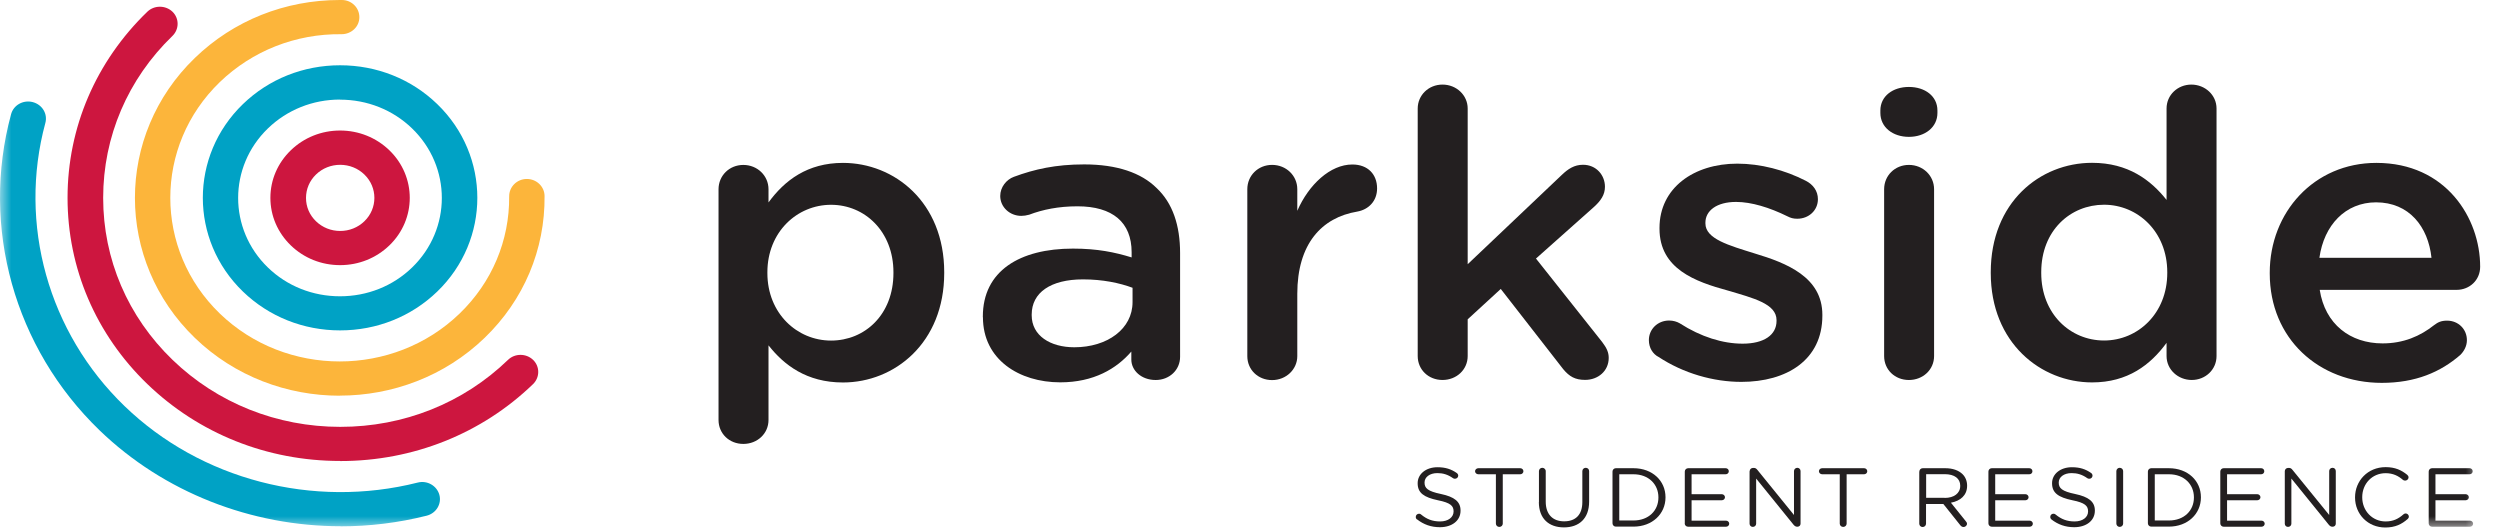 <svg width="109" height="23" viewBox="0 0 109 23" fill="none" xmlns="http://www.w3.org/2000/svg">
<path d="M38.954 11.906V11.872C38.954 10.096 37.71 8.929 36.233 8.929C34.755 8.929 33.458 10.113 33.458 11.872V11.906C33.458 13.665 34.755 14.849 36.233 14.849C37.71 14.849 38.954 13.716 38.954 11.906ZM31.328 8.252C31.328 7.66 31.796 7.191 32.409 7.191C33.022 7.191 33.507 7.66 33.507 8.252V8.826C34.208 7.868 35.201 7.102 36.753 7.102C38.989 7.102 41.168 8.809 41.168 11.872V11.906C41.168 14.951 39.002 16.676 36.753 16.676C35.165 16.676 34.177 15.909 33.507 15.057V18.311C33.507 18.904 33.022 19.355 32.409 19.355C31.796 19.355 31.328 18.904 31.328 18.311V8.252Z" fill="#231F20"/>
<path d="M49.379 13.173V12.547C48.819 12.338 48.082 12.181 47.218 12.181C45.811 12.181 44.982 12.756 44.982 13.714V13.748C44.982 14.634 45.793 15.141 46.839 15.141C48.281 15.141 49.379 14.34 49.379 13.173ZM42.852 13.833V13.799C42.852 11.815 44.457 10.839 46.781 10.839C47.844 10.839 48.603 10.997 49.339 11.223V10.997C49.339 9.694 48.51 8.995 46.98 8.995C46.151 8.995 45.467 9.136 44.872 9.361C44.744 9.395 44.638 9.412 44.528 9.412C44.025 9.412 43.61 9.029 43.61 8.544C43.61 8.16 43.879 7.828 44.206 7.709C45.105 7.377 46.027 7.168 47.271 7.168C48.696 7.168 49.758 7.534 50.424 8.194C51.13 8.855 51.452 9.83 51.452 11.031V15.558C51.452 16.133 50.985 16.568 50.389 16.568C49.758 16.568 49.326 16.15 49.326 15.678V15.328C48.678 16.078 47.685 16.67 46.226 16.67C44.439 16.67 42.856 15.678 42.856 13.833H42.852Z" fill="#231F20"/>
<path d="M54.383 8.249C54.383 7.657 54.85 7.189 55.463 7.189C56.077 7.189 56.562 7.657 56.562 8.249V9.191C57.064 8.041 58.004 7.172 58.961 7.172C59.645 7.172 60.041 7.606 60.041 8.215C60.041 8.773 59.662 9.14 59.177 9.225C57.624 9.485 56.562 10.634 56.562 12.811V15.528C56.562 16.103 56.077 16.572 55.463 16.572C54.85 16.572 54.383 16.12 54.383 15.528V8.254V8.249Z" fill="#231F20"/>
<path d="M61.812 4.731C61.812 4.156 62.28 3.688 62.893 3.688C63.506 3.688 63.991 4.156 63.991 4.731V11.52L68.084 7.636C68.371 7.359 68.644 7.184 69.019 7.184C69.597 7.184 69.976 7.636 69.976 8.143C69.976 8.492 69.796 8.752 69.491 9.028L66.968 11.273L69.853 14.91C70.051 15.17 70.14 15.362 70.14 15.604C70.14 16.179 69.672 16.563 69.112 16.563C68.68 16.563 68.428 16.422 68.155 16.094L65.433 12.598L63.991 13.922V15.524C63.991 16.116 63.506 16.567 62.893 16.567C62.28 16.567 61.812 16.116 61.812 15.524V4.731Z" fill="#231F20"/>
<path d="M72.305 15.559C72.072 15.436 71.891 15.176 71.891 14.827C71.891 14.358 72.27 13.975 72.773 13.975C72.954 13.975 73.117 14.026 73.24 14.098C74.162 14.69 75.115 14.984 75.979 14.984C76.914 14.984 77.457 14.601 77.457 13.992V13.958C77.457 13.242 76.447 12.999 75.331 12.667C73.924 12.284 72.354 11.726 72.354 9.971V9.937C72.354 8.195 73.849 7.135 75.745 7.135C76.755 7.135 77.818 7.412 78.736 7.884C79.044 8.042 79.261 8.319 79.261 8.685C79.261 9.171 78.864 9.537 78.361 9.537C78.18 9.537 78.074 9.503 77.929 9.43C77.152 9.047 76.359 8.804 75.692 8.804C74.846 8.804 74.356 9.188 74.356 9.707V9.741C74.356 10.418 75.384 10.7 76.5 11.049C77.889 11.466 79.455 12.075 79.455 13.728V13.762C79.455 15.695 77.902 16.65 75.922 16.65C74.713 16.65 73.399 16.283 72.296 15.551L72.305 15.559Z" fill="#231F20"/>
<path d="M82.148 8.25C82.148 7.658 82.615 7.19 83.228 7.19C83.841 7.19 84.326 7.658 84.326 8.25V15.525C84.326 16.117 83.841 16.568 83.228 16.568C82.615 16.568 82.148 16.117 82.148 15.525V8.25ZM81.984 4.817C81.984 4.191 82.527 3.791 83.228 3.791C83.929 3.791 84.472 4.191 84.472 4.817V4.924C84.472 5.55 83.929 5.967 83.228 5.967C82.527 5.967 81.984 5.55 81.984 4.924V4.817Z" fill="#231F20"/>
<path d="M88.998 11.869V11.903C88.998 13.679 90.259 14.846 91.737 14.846C93.214 14.846 94.493 13.662 94.493 11.903V11.869C94.493 10.093 93.197 8.926 91.737 8.926C90.277 8.926 88.998 10.042 88.998 11.869ZM96.641 15.524C96.641 16.116 96.156 16.567 95.561 16.567C94.965 16.567 94.462 16.116 94.462 15.524V14.948C93.761 15.907 92.769 16.673 91.216 16.673C88.98 16.673 86.797 14.948 86.797 11.903V11.869C86.797 8.824 88.94 7.099 91.216 7.099C92.786 7.099 93.774 7.849 94.462 8.717V4.731C94.462 4.139 94.948 3.688 95.543 3.688C96.138 3.688 96.641 4.139 96.641 4.731V15.524Z" fill="#231F20"/>
<path d="M106.013 11.241C105.868 9.883 105.039 8.822 103.596 8.822C102.26 8.822 101.325 9.815 101.126 11.241H106.013ZM103.848 16.693C101.091 16.693 98.961 14.759 98.961 11.923V11.889C98.961 9.261 100.888 7.102 103.61 7.102C106.64 7.102 108.135 9.504 108.135 11.629C108.135 12.221 107.667 12.638 107.107 12.638H101.14C101.373 14.138 102.472 14.972 103.879 14.972C104.796 14.972 105.519 14.657 106.132 14.172C106.296 14.048 106.437 13.98 106.693 13.98C107.178 13.98 107.557 14.346 107.557 14.832C107.557 15.092 107.429 15.317 107.27 15.475C106.406 16.224 105.321 16.693 103.843 16.693H103.848Z" fill="#231F20"/>
<path d="M61.784 22.65C61.749 22.628 61.727 22.586 61.727 22.539C61.727 22.458 61.793 22.398 61.872 22.398C61.907 22.398 61.943 22.411 61.96 22.433C62.207 22.637 62.454 22.735 62.789 22.735C63.142 22.735 63.376 22.552 63.376 22.3V22.292C63.376 22.058 63.244 21.921 62.693 21.811C62.088 21.683 61.81 21.495 61.81 21.074V21.065C61.81 20.665 62.176 20.371 62.675 20.371C63.019 20.371 63.275 20.456 63.513 20.622C63.544 20.644 63.579 20.686 63.579 20.737C63.579 20.814 63.513 20.874 63.433 20.874C63.403 20.874 63.376 20.865 63.35 20.848C63.129 20.691 62.913 20.627 62.67 20.627C62.326 20.627 62.11 20.81 62.11 21.035V21.044C62.11 21.282 62.247 21.419 62.825 21.538C63.411 21.662 63.68 21.87 63.68 22.258V22.266C63.68 22.701 63.306 22.986 62.781 22.986C62.397 22.986 62.075 22.871 61.784 22.645V22.65Z" fill="#231F20"/>
<path d="M65.217 20.678H64.454C64.379 20.678 64.312 20.619 64.312 20.546C64.312 20.474 64.379 20.414 64.454 20.414H66.284C66.359 20.414 66.421 20.474 66.421 20.546C66.421 20.619 66.359 20.678 66.284 20.678H65.521V22.829C65.521 22.91 65.455 22.974 65.371 22.974C65.287 22.974 65.221 22.91 65.221 22.829V20.678H65.217Z" fill="#231F20"/>
<path d="M67.098 21.891V20.541C67.098 20.46 67.164 20.396 67.244 20.396C67.323 20.396 67.394 20.46 67.394 20.541V21.874C67.394 22.424 67.698 22.73 68.196 22.73C68.695 22.73 68.99 22.445 68.99 21.891V20.541C68.99 20.46 69.056 20.396 69.14 20.396C69.224 20.396 69.286 20.46 69.286 20.541V21.87C69.286 22.611 68.845 22.994 68.188 22.994C67.53 22.994 67.094 22.611 67.094 21.891H67.098Z" fill="#231F20"/>
<path d="M71.218 22.693C71.884 22.693 72.307 22.258 72.307 21.692V21.683C72.307 21.121 71.884 20.678 71.218 20.678H70.6V22.693H71.218ZM70.305 20.559C70.305 20.478 70.371 20.414 70.45 20.414H71.218C72.047 20.414 72.616 20.963 72.616 21.679V21.688C72.616 22.403 72.042 22.961 71.218 22.961H70.45C70.371 22.961 70.305 22.897 70.305 22.816V20.563V20.559Z" fill="#231F20"/>
<path d="M73.457 22.812V20.559C73.457 20.478 73.524 20.414 73.603 20.414H75.239C75.314 20.414 75.376 20.469 75.376 20.546C75.376 20.623 75.314 20.678 75.239 20.678H73.753V21.547H75.072C75.147 21.547 75.209 21.611 75.209 21.679C75.209 21.751 75.147 21.811 75.072 21.811H73.753V22.701H75.257C75.332 22.701 75.394 22.761 75.394 22.833C75.394 22.906 75.332 22.965 75.257 22.965H73.599C73.519 22.965 73.453 22.901 73.453 22.82L73.457 22.812Z" fill="#231F20"/>
<path d="M76.286 20.541C76.286 20.465 76.352 20.401 76.431 20.401H76.471C76.537 20.401 76.581 20.435 76.621 20.486L78.218 22.454V20.537C78.218 20.46 78.284 20.396 78.363 20.396C78.442 20.396 78.504 20.46 78.504 20.537V22.833C78.504 22.909 78.447 22.965 78.367 22.965H78.354C78.292 22.965 78.244 22.931 78.2 22.88L76.568 20.865V22.833C76.568 22.909 76.506 22.973 76.422 22.973C76.343 22.973 76.281 22.909 76.281 22.833V20.546L76.286 20.541Z" fill="#231F20"/>
<path d="M80.209 20.678H79.446C79.371 20.678 79.305 20.619 79.305 20.546C79.305 20.474 79.366 20.414 79.446 20.414H81.276C81.351 20.414 81.413 20.474 81.413 20.546C81.413 20.619 81.351 20.678 81.276 20.678H80.513V22.829C80.513 22.91 80.447 22.974 80.363 22.974C80.279 22.974 80.213 22.91 80.213 22.829V20.678H80.209Z" fill="#231F20"/>
<path d="M84.791 21.709C85.188 21.709 85.466 21.513 85.466 21.185V21.176C85.466 20.866 85.219 20.674 84.791 20.674H83.98V21.705H84.787L84.791 21.709ZM83.684 20.559C83.684 20.478 83.75 20.414 83.83 20.414H84.813C85.14 20.414 85.395 20.508 85.563 20.67C85.691 20.793 85.766 20.972 85.766 21.172V21.181C85.766 21.598 85.47 21.841 85.06 21.918L85.713 22.731C85.744 22.765 85.761 22.795 85.761 22.837C85.761 22.914 85.686 22.978 85.612 22.978C85.55 22.978 85.506 22.944 85.47 22.901L84.729 21.973H83.975V22.833C83.975 22.914 83.909 22.978 83.825 22.978C83.746 22.978 83.68 22.914 83.68 22.833V20.563L83.684 20.559Z" fill="#231F20"/>
<path d="M86.695 22.812V20.559C86.695 20.478 86.761 20.414 86.841 20.414H88.477C88.552 20.414 88.614 20.469 88.614 20.546C88.614 20.623 88.556 20.678 88.477 20.678H86.991V21.547H88.31C88.385 21.547 88.446 21.611 88.446 21.679C88.446 21.751 88.385 21.811 88.31 21.811H86.991V22.701H88.495C88.57 22.701 88.632 22.761 88.632 22.833C88.632 22.906 88.574 22.965 88.495 22.965H86.841C86.761 22.965 86.695 22.901 86.695 22.82V22.812Z" fill="#231F20"/>
<path d="M89.448 22.65C89.417 22.628 89.391 22.586 89.391 22.539C89.391 22.458 89.452 22.398 89.532 22.398C89.572 22.398 89.602 22.411 89.624 22.433C89.871 22.637 90.123 22.735 90.454 22.735C90.806 22.735 91.04 22.552 91.04 22.3V22.292C91.04 22.058 90.908 21.921 90.356 21.811C89.748 21.683 89.47 21.495 89.47 21.074V21.065C89.47 20.665 89.836 20.371 90.335 20.371C90.683 20.371 90.934 20.456 91.172 20.622C91.203 20.644 91.234 20.686 91.234 20.737C91.234 20.814 91.172 20.874 91.093 20.874C91.058 20.874 91.031 20.865 91.005 20.848C90.784 20.691 90.568 20.627 90.321 20.627C89.977 20.627 89.761 20.81 89.761 21.035V21.044C89.761 21.282 89.898 21.419 90.476 21.538C91.062 21.662 91.336 21.87 91.336 22.258V22.266C91.336 22.701 90.961 22.986 90.436 22.986C90.052 22.986 89.73 22.871 89.439 22.645L89.448 22.65Z" fill="#231F20"/>
<path d="M92.273 20.541C92.273 20.46 92.34 20.396 92.419 20.396C92.503 20.396 92.569 20.46 92.569 20.541V22.828C92.569 22.909 92.503 22.973 92.419 22.973C92.34 22.973 92.273 22.909 92.273 22.828V20.541Z" fill="#231F20"/>
<path d="M94.566 22.693C95.232 22.693 95.655 22.258 95.655 21.692V21.683C95.655 21.121 95.232 20.678 94.566 20.678H93.948V22.693H94.566ZM93.648 20.559C93.648 20.478 93.715 20.414 93.794 20.414H94.561C95.391 20.414 95.96 20.963 95.96 21.679V21.688C95.96 22.403 95.386 22.961 94.561 22.961H93.794C93.715 22.961 93.648 22.897 93.648 22.816V20.563V20.559Z" fill="#231F20"/>
<path d="M96.805 22.812V20.559C96.805 20.478 96.871 20.414 96.95 20.414H98.587C98.662 20.414 98.723 20.469 98.723 20.546C98.723 20.623 98.662 20.678 98.587 20.678H97.1V21.547H98.419C98.494 21.547 98.556 21.611 98.556 21.679C98.556 21.751 98.494 21.811 98.419 21.811H97.1V22.701H98.604C98.679 22.701 98.741 22.761 98.741 22.833C98.741 22.906 98.679 22.965 98.604 22.965H96.95C96.871 22.965 96.805 22.901 96.805 22.82V22.812Z" fill="#231F20"/>
<path d="M99.617 20.541C99.617 20.465 99.683 20.401 99.763 20.401H99.802C99.869 20.401 99.913 20.435 99.952 20.486L101.553 22.454V20.537C101.553 20.46 101.615 20.396 101.699 20.396C101.783 20.396 101.84 20.46 101.84 20.537V22.833C101.84 22.909 101.783 22.965 101.703 22.965H101.69C101.624 22.965 101.58 22.931 101.536 22.88L99.904 20.865V22.833C99.904 22.909 99.842 22.973 99.758 22.973C99.674 22.973 99.617 22.909 99.617 22.833V20.546V20.541Z" fill="#231F20"/>
<path d="M102.68 21.692V21.683C102.68 20.963 103.235 20.367 104.012 20.367C104.435 20.367 104.709 20.503 104.951 20.699C104.982 20.725 105.013 20.763 105.013 20.814C105.013 20.891 104.942 20.955 104.863 20.955C104.819 20.955 104.788 20.938 104.766 20.921C104.563 20.746 104.334 20.631 104.012 20.631C103.429 20.631 102.993 21.091 102.993 21.675V21.683C102.993 22.271 103.434 22.735 104.012 22.735C104.338 22.735 104.567 22.625 104.792 22.424C104.814 22.403 104.85 22.386 104.885 22.386C104.96 22.386 105.026 22.45 105.026 22.522C105.026 22.565 105.004 22.603 104.978 22.625C104.717 22.855 104.431 22.999 103.998 22.999C103.24 22.999 102.68 22.42 102.68 21.692Z" fill="#231F20"/>
<mask id="mask0_2017_1660" style="mask-type:luminance" maskUnits="userSpaceOnUse" x="0" y="0" width="109" height="23">
<path d="M108.142 0H0V22.999H108.142V0Z" fill="white"/>
</mask>
<g mask="url(#mask0_2017_1660)">
<path d="M105.891 22.812V20.559C105.891 20.478 105.957 20.414 106.036 20.414H107.672C107.747 20.414 107.809 20.469 107.809 20.546C107.809 20.623 107.747 20.678 107.672 20.678H106.186V21.547H107.505C107.58 21.547 107.642 21.611 107.642 21.679C107.642 21.751 107.58 21.811 107.505 21.811H106.186V22.701H107.69C107.765 22.701 107.827 22.761 107.827 22.833C107.827 22.906 107.765 22.965 107.69 22.965H106.036C105.957 22.965 105.891 22.901 105.891 22.82V22.812Z" fill="#231F20"/>
<path d="M14.855 22.944C10.961 22.944 7.146 21.47 4.336 18.757C0.627 15.175 -0.85 9.899 0.482 4.984C0.587 4.583 1.011 4.345 1.425 4.451C1.84 4.558 2.087 4.962 1.977 5.363C0.786 9.766 2.105 14.498 5.43 17.705C8.751 20.913 13.651 22.19 18.212 21.04C18.627 20.934 19.046 21.177 19.156 21.573C19.266 21.973 19.015 22.378 18.604 22.484C17.369 22.795 16.108 22.948 14.855 22.948V22.944Z" fill="#00A2C5"/>
</g>
<path d="M14.827 20.098C11.647 20.098 8.666 18.905 6.421 16.741C4.18 14.578 2.945 11.694 2.945 8.624C2.945 5.553 4.185 2.674 6.425 0.51C6.725 0.221 7.215 0.221 7.519 0.51C7.819 0.8 7.819 1.273 7.519 1.566C5.57 3.449 4.498 5.958 4.498 8.628C4.498 11.298 5.57 13.807 7.523 15.69C9.473 17.572 12.071 18.611 14.836 18.611C17.602 18.611 20.199 17.576 22.149 15.69C22.449 15.4 22.938 15.4 23.242 15.69C23.542 15.979 23.542 16.452 23.242 16.746C21.002 18.909 18.016 20.102 14.836 20.102L14.827 20.098Z" fill="#CD163F"/>
<path d="M14.816 17.253C12.527 17.253 10.238 16.415 8.496 14.732C5.012 11.367 5.012 5.89 8.496 2.526C10.185 0.894 12.426 0 14.816 0H14.905C15.332 0 15.672 0.341 15.668 0.754C15.668 1.163 15.319 1.491 14.896 1.491H14.887C12.889 1.469 11.001 2.215 9.585 3.578C6.705 6.359 6.705 10.89 9.585 13.672C11.028 15.064 12.92 15.759 14.812 15.759C16.704 15.759 18.596 15.064 20.038 13.672C21.45 12.309 22.217 10.49 22.2 8.556C22.2 8.143 22.539 7.807 22.963 7.803H22.971C23.395 7.803 23.739 8.135 23.743 8.544C23.765 10.882 22.839 13.08 21.132 14.728C19.39 16.41 17.101 17.249 14.812 17.249L14.816 17.253Z" fill="#FCB53B"/>
<path d="M14.823 4.341C13.637 4.341 12.521 4.788 11.683 5.597C9.95 7.271 9.95 9.992 11.683 11.666C12.521 12.476 13.637 12.918 14.823 12.918C16.01 12.918 17.126 12.476 17.964 11.666C19.697 9.992 19.697 7.271 17.964 5.597C17.126 4.788 16.01 4.345 14.823 4.345V4.341ZM14.828 14.405C13.227 14.405 11.723 13.804 10.594 12.714C8.26 10.461 8.26 6.79 10.594 4.537C11.723 3.446 13.227 2.846 14.828 2.846C16.429 2.846 17.933 3.446 19.062 4.537C21.395 6.79 21.395 10.461 19.062 12.714C17.933 13.804 16.429 14.405 14.828 14.405Z" fill="#00A2C5"/>
<path d="M14.832 7.186C14.435 7.186 14.06 7.335 13.778 7.608C13.496 7.881 13.342 8.243 13.342 8.63C13.342 9.018 13.496 9.376 13.778 9.648C14.06 9.921 14.435 10.07 14.832 10.07C15.229 10.07 15.604 9.921 15.886 9.648C16.469 9.086 16.469 8.17 15.886 7.608C15.604 7.335 15.229 7.186 14.832 7.186ZM14.828 11.56C14.016 11.56 13.253 11.254 12.68 10.7C12.107 10.146 11.789 9.41 11.789 8.626C11.789 7.842 12.107 7.105 12.68 6.552C13.253 5.998 14.016 5.691 14.828 5.691C15.639 5.691 16.402 5.998 16.976 6.552C18.162 7.697 18.162 9.559 16.976 10.7C16.402 11.254 15.639 11.56 14.828 11.56Z" fill="#CD163F"/>
</svg>

